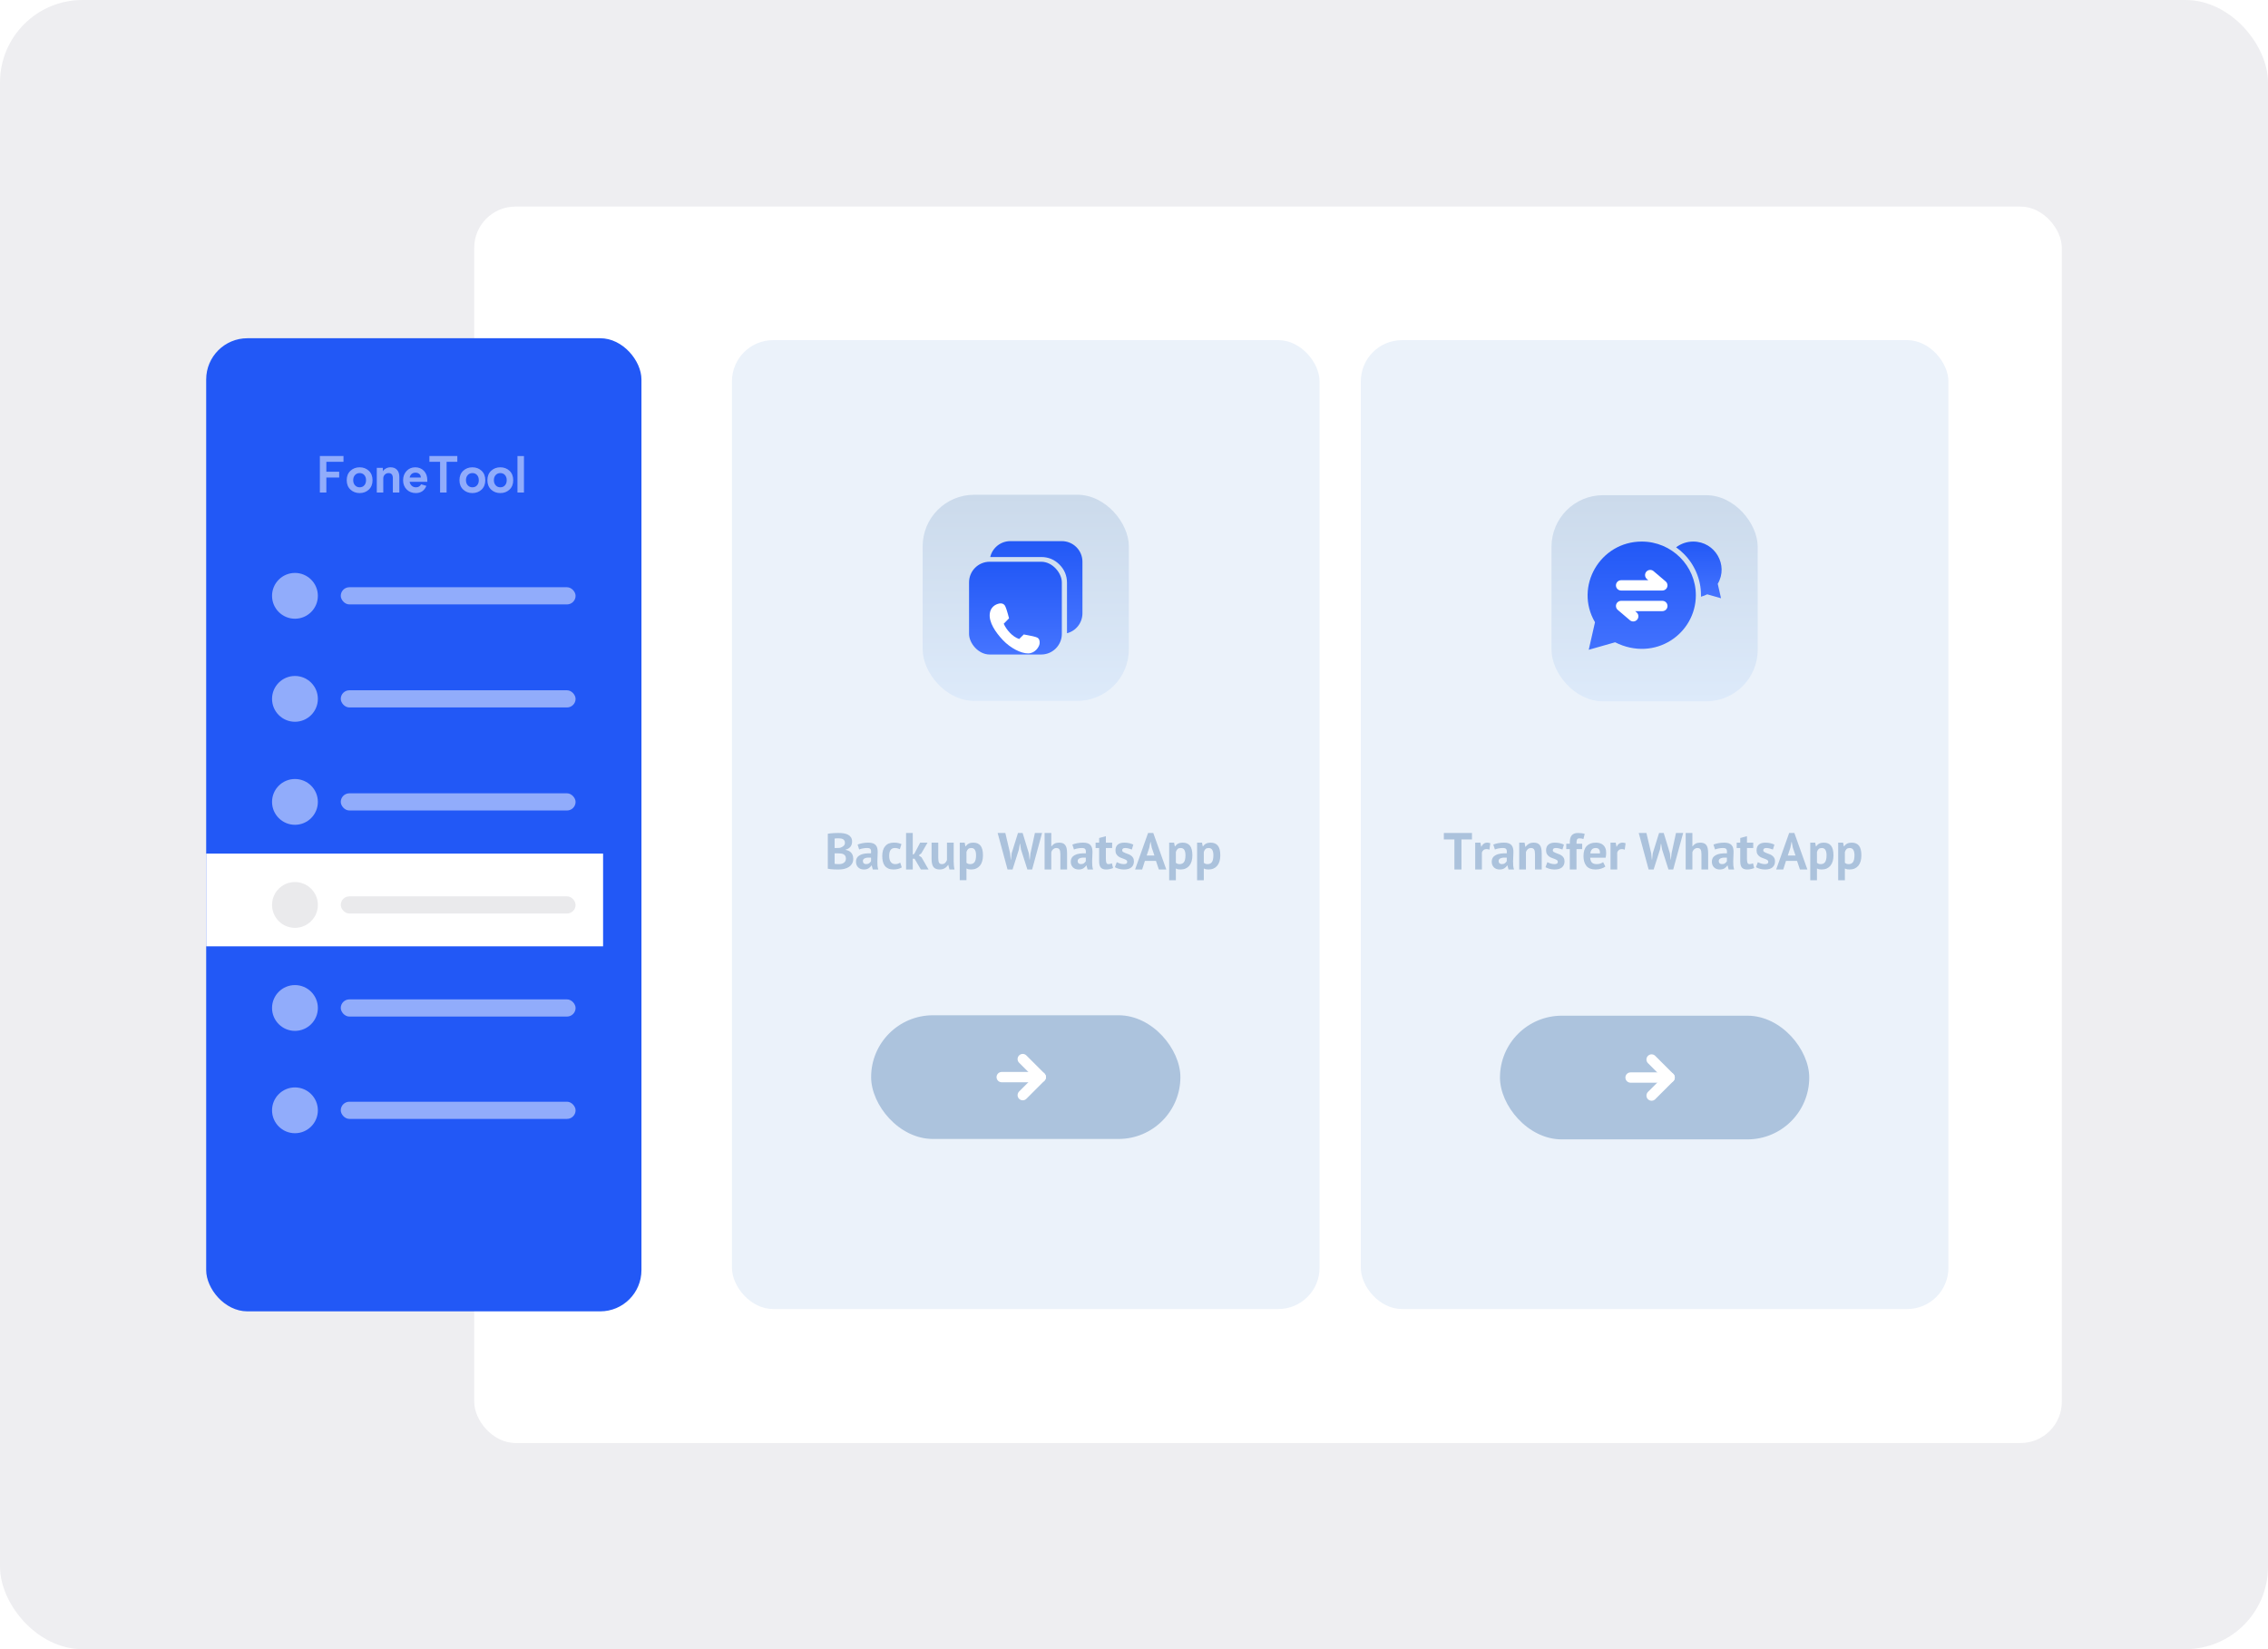 <svg fill="none" height="320" viewBox="0 0 440 320" width="440" xmlns="http://www.w3.org/2000/svg" xmlns:xlink="http://www.w3.org/1999/xlink"><clipPath id="a"><path d="m192 202h14v14h-14z"/></clipPath><linearGradient id="b" x1=".5" x2=".5" y1="0" y2="1"><stop offset="0" stop-color="#cbdaeb"/><stop offset="1" stop-color="#ddeafa"/></linearGradient><linearGradient id="c" x1=".5" x2=".5" y1="0" y2="1"><stop offset="0" stop-color="#2258f6"/><stop offset="1" stop-color="#4574ff"/></linearGradient><filter id="d" color-interpolation-filters="sRGB" height="49.705" width="49.702" x="-20" y="-16"><feFlood flood-opacity="0" result="BackgroundImageFix"/><feColorMatrix in="SourceAlpha" type="matrix" values="0 0 0 0 0 0 0 0 0 0 0 0 0 0 0 0 0 0 127 0"/><feOffset dx="0" dy="4"/><feGaussianBlur stdDeviation="5"/><feColorMatrix type="matrix" values="0 0 0 0 0 0 0 0 0 0 0 0 0 0 0 0 0 0 0.302 0"/><feBlend in2="BackgroundImageFix" mode="normal" result="effect1_dropShadow"/><feBlend in="SourceGraphic" in2="effect1_dropShadow" mode="normal" result="shape"/></filter><clipPath id="e"><path d="m314 202.083h14v14h-14z"/></clipPath><rect fill="#eeeef1" height="320" rx="16" width="440"/><rect fill="#fff" height="239.917" rx="8" width="308" x="92" y="40.083"/><rect fill="#ebf2fa" height="188" rx="8" width="114" x="142" y="66"/><rect fill="#acc3dd" height="24" rx="12" width="60" x="169" y="197"/><g clip-path="url(#a)"><path d="m192 202h14v14h-14z" fill="none"/><g fill="#fff" fill-rule="evenodd"><path d="m201.917 208h-7.583q-.098 0-.195.019-.097.019-.188.057-.091.038-.173.092-.082.055-.152.124-.07.07-.124.152-.055.082-.092.173-.038.091-.057.188-.019.097-.019.195 0 .098.019.195.019.097.057.188.038.091.092.173.055.082.124.152.07.07.152.124.082.055.173.092.091.038.188.057.097.019.195.019h7.583q.098 0 .195-.019.097-.019.188-.057.091-.038.173-.092.082-.055.152-.124.07-.07.124-.152.055-.082.092-.173.038-.091.057-.188.019-.097.019-.195 0-.098-.019-.195-.019-.097-.057-.188-.038-.091-.092-.173-.055-.082-.124-.152-.07-.07-.152-.124-.082-.055-.173-.092-.091-.038-.188-.057-.097-.019-.195-.019z"/><path d="m197.71 211.793-0.0 0q-.141.141-.217.324-.076.184-.076.383 0 .024.001.048.009.186.084.357.075.171.207.302.141.141.324.217.184.076.383.076.199 0 .383-.076.184-.076.324-.217l0-0 3.5-3.5q.141-.141.217-.324.076-.184.076-.383 0-.199-.076-.383-.076-.184-.217-.324l-3.5-3.5q-.141-.141-.324-.217-.184-.076-.383-.076-.199 0-.383.076-.184.076-.324.217-.141.141-.217.324-.076.184-.076.383 0 .199.076.383.076.184.217.324l2.793 2.793z"/></g></g><rect fill="url(#b)" height="40" rx="10" width="40" x="179" y="96"/><path d="m192.107 108.083h9.894q2.071 0 3.536 1.464 1.464 1.464 1.464 3.536v9.79q.16-.041.315-.095.156-.054.306-.121.151-.067.295-.146.145-.079.282-.17.138-.091.268-.192.13-.102.251-.214.121-.112.232-.234.111-.122.212-.252.101-.13.191-.269.09-.138.168-.283.078-.145.144-.296.066-.151.119-.307.053-.156.094-.316.04-.16.067-.323.027-.163.041-.327.014-.164.014-.329v-10q0-.197-.019-.392-.019-.196-.058-.388-.038-.193-.095-.381-.057-.188-.132-.37-.075-.182-.168-.355-.093-.173-.202-.337-.109-.163-.234-.315-.125-.152-.264-.291-.139-.139-.291-.264-.152-.125-.315-.234-.163-.109-.337-.202-.173-.093-.355-.168-.182-.075-.37-.132-.188-.057-.381-.095-.193-.038-.388-.058-.196-.019-.392-.019h-10q-.168 0-.334.014-.167.014-.332.042-.165.028-.327.07-.162.042-.321.097-.158.055-.311.123-.153.068-.3.149-.147.081-.286.173-.14.093-.271.197-.131.104-.254.219-.122.115-.234.239-.112.124-.214.258-.101.133-.191.275-.09.141-.168.29-.078.148-.143.303-.065.154-.117.314-.052.159-.09.322z" fill="url(#c)" fill-rule="evenodd"/><rect fill="url(#c)" height="18" rx="4" width="18" x="188" y="109"/><g filter="url(#d)"><path d="m195.758 115.978-1.031 1.05c.537 1.192 1.676 2.52 2.996 2.966l.892-.888q2.113.369 2.587.599c.412.199.548.642.484 1.188-.068.587-.838 1.881-2.223 1.895-1.385.014-3.425-1.03-4.887-2.569-1.461-1.541-2.764-3.493-2.555-5.15.207-1.658 1.651-1.955 2.012-1.982.366-.027.655.08.875.353q.284.353.848 2.538z" fill="#fff"/></g><rect fill="#ebf2fa" height="188" rx="8" width="114" x="264" y="66"/><rect fill="#acc3dd" height="24" rx="12" width="60" x="291" y="197.083"/><g clip-path="url(#e)"><path d="m314 202.083h14v14h-14z" fill="none"/><g fill="#fff" fill-rule="evenodd"><path d="m323.917 208.083h-7.583q-.098 0-.195.019-.097.019-.188.057-.091.038-.173.092-.082.055-.152.124-.07.07-.124.152-.055.082-.092.173-.038.091-.057.188-.019.097-.019.195 0 .098.019.195.019.097.057.188.038.091.092.173.055.082.124.152.07.07.152.124.082.055.173.092.091.038.188.057.097.019.195.019h7.583q.098 0 .195-.019.097-.019.188-.057.091-.038.173-.092.082-.055.152-.124.07-.07.124-.152.055-.082.092-.173.038-.091.057-.188.019-.097.019-.195 0-.098-.019-.195-.019-.097-.057-.188-.038-.091-.092-.173-.055-.082-.124-.152-.07-.07-.152-.124-.082-.055-.173-.092-.091-.038-.188-.057-.097-.019-.195-.019z"/><path d="m319.71 211.876-0.0 0q-.141.141-.217.324-.076.184-.076.383 0 .024.001.048.009.186.084.357.075.171.207.302.141.141.324.217.184.076.383.076.199 0 .383-.076.184-.076.324-.217l0-0 3.5-3.5q.141-.141.217-.324.076-.184.076-.383 0-.199-.076-.383-.076-.184-.217-.324l-3.5-3.5q-.141-.141-.324-.217-.184-.076-.383-.076-.199 0-.383.076-.184.076-.324.217-.141.141-.217.324-.076.184-.076.383 0 .199.076.383.076.184.217.324l2.793 2.793z"/></g></g><rect fill="url(#b)" height="40" rx="10" width="40" x="301" y="96.083"/><path d="m308.221 126.083 1.214-5.344c-4.064-6.912.985-15.656 9.07-15.656 5.786 0 10.495 4.672 10.495 10.414 0 7.444-7.89 13.028-15.665 9.131z" fill="url(#c)"/><path d="m329.996 115.786c.401-.109.805-.262 1.209-.465l2.679.762-.636-2.799c2.129-3.621-.516-8.201-4.751-8.201-1.25 0-2.404.416-3.328 1.116q.772.548 1.457 1.228 1.592 1.58 2.467 3.628.906 2.123.906 4.443 0 .145-.003.288z" fill="url(#c)" fill-rule="evenodd"/><path d="m320.795 110.822 2.353 2q.083.07.149.157.066.087.111.185.046.099.069.205.023.106.023.215 0 .098-.019.195-.019.097-.057.188-.038.091-.092.173-.055.082-.124.152-.07.07-.152.124-.082.055-.173.092-.091.038-.188.057-.097.019-.195.019h-8q-.098 0-.195-.019-.097-.019-.188-.057-.091-.038-.173-.092-.082-.055-.152-.124-.07-.07-.124-.152-.055-.082-.092-.173-.038-.091-.057-.188-.019-.097-.019-.195 0-.098.019-.195.019-.097.057-.188.038-.091.092-.173.055-.082.124-.152.07-.07.152-.124.082-.055.173-.092.091-.038.188-.057.097-.019.195-.019h5.279l-.28-.238-0-0q-.083-.07-.149-.157-.066-.087-.111-.185-.046-.099-.069-.205-.023-.106-.023-.215 0-.098.019-.195.019-.097.057-.188.038-.091.092-.173.055-.082.124-.152.07-.07.152-.124.082-.055.173-.092.091-.038.188-.057.097-.019.195-.019.178 0 .345.061.167.061.303.177z" fill="#fff" fill-rule="evenodd"/><path d="m328.795 118.822 2.353 2q.083.07.149.157.066.087.111.185.046.099.069.205.023.106.023.215 0 .098-.019.195-.019.097-.057.188-.038.091-.092.173-.055.082-.124.152-.07.07-.152.124-.082.055-.173.092-.091.038-.188.057-.097.019-.195.019h-8q-.098 0-.195-.019-.097-.019-.188-.057-.091-.038-.173-.092-.082-.055-.152-.124-.07-.07-.124-.152-.055-.082-.092-.173-.038-.091-.057-.188-.019-.097-.019-.195 0-.098.019-.195.019-.097.057-.188.038-.091.092-.173.055-.082.124-.152.07-.07.152-.124.082-.055.173-.092.091-.038.188-.057.097-.019.195-.019h5.279l-.28-.238-0-0q-.083-.07-.149-.157-.066-.087-.111-.185-.046-.099-.069-.205-.023-.106-.023-.215 0-.098.019-.195.019-.097.057-.188.038-.091.092-.173.055-.082.124-.152.07-.07.152-.124.082-.055.173-.092.091-.038.188-.057.097-.019.195-.019.178 0 .345.061.167.061.303.177z" fill="#fff" fill-rule="evenodd" transform="matrix(-1 0 0 -1 645 239.167)"/><path d="m285.57 162.877h-2.041v5.833h-1.367v-5.833h-2.051v-1.25h5.459zm3.385 1.986q-.312-.111-.56-.111-.352 0-.586.189-.234.189-.316.482v3.288h-1.299v-5.208h1.009l.15.784h.039q.173-.378.462-.579.29-.205.68-.205.26 0 .589.114zm.752-.98q.4-.176.951-.277.55-.104 1.149-.104.521 0 .869.127.351.127.557.361.205.234.29.563.085.326.085.732 0 .449-.029.902-.029.453-.036.892-.006.44.023.853.033.41.153.778h-1.061l-.208-.775h-.049q-.202.316-.557.547-.355.228-.915.228-.348 0-.631-.107-.28-.107-.478-.306-.199-.199-.309-.469-.111-.273-.111-.609 0-.469.205-.791.205-.322.589-.521.387-.199.921-.277.534-.078 1.195-.046.068-.557-.081-.798-.15-.244-.667-.244-.391 0-.827.081-.436.078-.716.208zm1.65 3.786q.391 0 .619-.182.231-.182.342-.391v-.677q-.309-.029-.596-.01-.286.019-.508.094-.218.072-.348.208-.13.134-.13.342 0 .293.166.456.166.16.456.16zm6.439 1.042v-2.966q0-.638-.176-.918-.176-.283-.596-.283-.368 0-.625.225-.254.225-.364.56v3.382h-1.299v-5.208h1.032l.15.811h.039q.231-.326.609-.566.381-.244.98-.244.371 0 .661.101.29.101.488.335.202.231.299.632.101.4.101.99v3.151zm4.427-1.51q0-.192-.169-.309-.169-.117-.42-.215-.251-.098-.55-.202-.299-.104-.55-.286-.251-.182-.42-.462-.169-.28-.169-.726 0-.729.439-1.113.44-.384 1.27-.384.57 0 1.029.12.462.12.723.27l-.29.944q-.231-.091-.583-.192-.348-.101-.71-.101-.579 0-.579.459 0 .182.169.296.169.111.42.208.251.098.55.205.299.107.55.277.251.169.42.443.169.27.169.697 0 .739-.485 1.162-.485.42-1.455.42-.527 0-.993-.134-.466-.137-.755-.316l.361-.973q.228.13.609.257.381.124.778.124.293 0 .466-.107.176-.107.176-.361zm1.637-3.49h.69v-.28q0-.951.4-1.377.4-.426 1.159-.426.801 0 1.331.179l-.251.993q-.231-.081-.407-.104-.173-.026-.365-.026-.199 0-.316.065-.114.062-.169.195-.055.133-.072.332-.013.195-.013.449h1.1v1.042h-1.1v3.958h-1.299v-3.958h-.69zm7.585 4.43q-.299.238-.817.404-.514.166-1.094.166-1.211 0-1.771-.693-.56-.697-.56-1.911 0-1.302.628-1.953.631-.651 1.771-.651.381 0 .739.098.361.098.641.326.283.225.452.609.169.381.169.951 0 .208-.026.446-.023.234-.075.488h-2.998q.029.619.322.934.296.316.957.316.41 0 .736-.124.326-.127.495-.257zm-1.862-3.597q-.508 0-.755.283-.244.283-.293.758h1.859q.042-.501-.166-.771-.205-.27-.645-.27zm5.622.319q-.312-.111-.56-.111-.352 0-.586.189-.234.189-.316.482v3.288h-1.299v-5.208h1.009l.15.784h.039q.172-.378.462-.579.29-.205.68-.205.26 0 .589.114zm5.13.7.13 1.247h.039l.14-1.266 1.221-3.916h.902l1.201 3.936.14 1.247h.039l.15-1.266.85-3.916h1.39l-1.93 7.083h-.918l-1.25-3.916-.172-1.077h-.049l-.169 1.087-1.24 3.906h-.97l-1.921-7.083h1.491zm9.753 3.148v-2.966q0-.638-.172-.918-.169-.283-.619-.283-.329 0-.606.234-.273.234-.365.602v3.33h-1.299v-7.083h1.299v2.585h.039q.241-.326.589-.518.351-.192.892-.192.381 0 .671.101.29.101.485.335.195.231.29.632.094.4.094.99v3.151zm2.328-4.827q.4-.176.951-.277.55-.104 1.149-.104.521 0 .869.127.352.127.557.361.205.234.29.563.085.326.085.732 0 .449-.029.902-.029.453-.036.892-.006.44.023.853.033.41.153.778h-1.061l-.208-.775h-.049q-.202.316-.557.547-.355.228-.915.228-.348 0-.631-.107-.28-.107-.479-.306-.199-.199-.309-.469-.111-.273-.111-.609 0-.469.205-.791.205-.322.589-.521.387-.199.921-.277.534-.078 1.195-.046.068-.557-.081-.798-.15-.244-.667-.244-.391 0-.827.081-.436.078-.716.208zm1.65 3.786q.391 0 .618-.182.231-.182.342-.391v-.677q-.309-.029-.596-.01-.286.019-.508.094-.218.072-.348.208-.13.134-.13.342 0 .293.166.456.166.16.456.16zm2.858-4.167h.69v-.898l1.302-.352v1.25h1.218v1.042h-1.218v2.077q0 .563.104.807.104.241.397.241.199 0 .342-.039.146-.042.326-.12l.231.921q-.27.117-.632.199-.358.081-.729.081-.69 0-1.016-.365-.326-.368-.326-1.204v-2.598h-.69zm6.133 3.698q0-.192-.169-.309-.169-.117-.42-.215-.251-.098-.55-.202-.299-.104-.55-.286-.251-.182-.42-.462-.169-.28-.169-.726 0-.729.439-1.113.44-.384 1.27-.384.57 0 1.029.12.462.12.723.27l-.29.944q-.231-.091-.583-.192-.348-.101-.71-.101-.579 0-.579.459 0 .182.169.296.169.111.42.208.251.098.55.205.299.107.55.277.251.169.42.443.169.27.169.697 0 .739-.485 1.162-.485.42-1.455.42-.527 0-.993-.134-.466-.137-.755-.316l.361-.973q.228.13.609.257.381.124.778.124.293 0 .466-.107.176-.107.176-.361zm5.576-.156h-2.148l-.531 1.667h-1.371l2.52-7.083h1.009l2.523 7.083h-1.442zm-1.8-1.042h1.501l-.521-1.543-.212-1.091h-.049l-.208 1.1zm4.362-2.5h.951l.15.729h.039q.26-.374.615-.55.355-.179.866-.179.941 0 1.409.589.472.586.472 1.888 0 .632-.15 1.139-.15.508-.446.863-.296.355-.723.544-.423.185-.973.185-.312 0-.514-.042-.199-.046-.397-.146v2.272h-1.299zm2.23 1.042q-.381 0-.596.192-.215.192-.335.579v2.109q.14.111.306.179.166.065.436.065.56 0 .84-.4.28-.4.28-1.325 0-.671-.221-1.035-.218-.365-.71-.365zm3.187-1.042h.951l.15.729h.039q.261-.374.615-.55.355-.179.866-.179.941 0 1.409.589.472.586.472 1.888 0 .632-.15 1.139-.15.508-.446.863-.296.355-.723.544-.423.185-.973.185-.312 0-.514-.042-.199-.046-.397-.146v2.272h-1.299zm2.23 1.042q-.381 0-.596.192-.215.192-.335.579v2.109q.14.111.306.179.166.065.436.065.56 0 .84-.4.28-.4.28-1.325 0-.671-.221-1.035-.218-.365-.71-.365z" fill="#6d93bf" opacity=".5"/><path d="m165.309 163.293q0 .251-.065.501-.065.251-.215.459-.15.205-.391.365-.241.156-.579.234v.059q.299.052.57.173.27.12.469.332.202.208.316.511.117.299.117.71 0 .54-.231.938-.228.394-.615.645-.384.251-.876.371-.488.12-1.009.12-.169 0-.436 0-.264 0-.57-.013-.306-.016-.622-.046-.313-.029-.573-.088v-6.79q.189-.029.433-.059.247-.029.527-.049.28-.02.573-.029.296-.01.586-.01.492 0 .957.072.465.072.83.257.365.182.583.511.221.326.221.827zm-2.497 4.375q.247 0 .482-.062.238-.065.417-.195.179-.13.29-.329.111-.199.111-.472 0-.345-.13-.544-.13-.199-.342-.309-.208-.111-.469-.14-.26-.033-.521-.033h-.729v2.022q.049.019.16.033.111.01.234.016.127.003.26.01.137.003.238.003zm-.452-3.125q.14 0 .326-.01.186-.01.303-.029.381-.117.654-.352.277-.238.277-.622 0-.254-.101-.42-.098-.169-.264-.267-.166-.098-.378-.137-.208-.039-.436-.039-.26 0-.482.01-.218.01-.339.029v1.836zm4.014-.661q.4-.176.951-.277.55-.104 1.149-.104.521 0 .869.127.352.127.557.361.205.234.29.563.085.326.085.732 0 .449-.029.902-.029.453-.036.892-.006.44.023.853.033.41.153.778h-1.061l-.208-.775h-.049q-.202.316-.557.547-.355.228-.915.228-.348 0-.632-.107-.28-.107-.479-.306-.199-.199-.309-.469-.111-.273-.111-.609 0-.469.205-.791.205-.322.589-.521.387-.199.921-.277.534-.078 1.195-.046.068-.557-.081-.798-.15-.244-.667-.244-.391 0-.827.081-.436.078-.716.208zm1.65 3.786q.391 0 .618-.182.231-.182.342-.391v-.677q-.309-.029-.596-.01-.286.019-.508.094-.218.072-.348.208-.13.134-.13.342 0 .293.166.456.166.16.456.16zm6.921.635q-.299.199-.726.303-.426.104-.876.104-.599 0-1.016-.185-.413-.189-.674-.527-.26-.342-.378-.824-.114-.485-.114-1.068 0-1.253.57-1.927.57-.677 1.66-.677.55 0 .885.081.335.081.606.208l-.309.983q-.231-.111-.456-.169-.225-.062-.514-.062-.54 0-.82.374-.28.371-.28 1.188 0 .335.068.619.072.283.212.495.14.208.365.329.225.12.527.12.329 0 .557-.085.231-.085.413-.205zm2.484-1.676h-.352v2.083h-1.299v-7.083h1.299v4.199l.299-.153 1.143-2.171h1.429l-1.198 2.061-.511.413.55.391 1.348 2.344h-1.488zm4.6-3.125v2.966q0 .638.143.921.146.28.566.28.371 0 .615-.228.244-.231.364-.566v-3.372h1.302v3.626q0 .426.039.84.039.41.12.742h-.98l-.231-.892h-.039q-.231.384-.641.638-.41.254-.97.254-.378 0-.68-.101-.299-.101-.501-.332-.199-.234-.303-.628-.104-.397-.104-.996v-3.151zm4.167 0h.951l.15.729h.039q.26-.374.615-.55.355-.179.866-.179.941 0 1.409.589.472.586.472 1.888 0 .632-.15 1.139-.15.508-.446.863-.296.355-.723.544-.423.185-.973.185-.312 0-.514-.042-.199-.046-.397-.146v2.272h-1.299zm2.23 1.042q-.381 0-.596.192-.215.192-.335.579v2.109q.14.111.306.179.166.065.436.065.56 0 .84-.4.28-.4.28-1.325 0-.671-.221-1.035-.218-.365-.71-.365zm7.536 1.019.13 1.247h.039l.14-1.266 1.221-3.916h.902l1.201 3.936.14 1.247h.039l.15-1.266.85-3.916h1.39l-1.93 7.083h-.918l-1.25-3.916-.172-1.077h-.049l-.169 1.087-1.24 3.906h-.97l-1.921-7.083h1.491zm9.753 3.148v-2.966q0-.638-.172-.918-.169-.283-.619-.283-.329 0-.606.234-.273.234-.365.602v3.33h-1.299v-7.083h1.299v2.585h.039q.241-.326.589-.518.351-.192.892-.192.381 0 .671.101.29.101.485.335.195.231.29.632.094.4.094.99v3.151zm2.328-4.827q.4-.176.951-.277.55-.104 1.149-.104.521 0 .869.127.352.127.557.361.205.234.29.563.085.326.085.732 0 .449-.029.902-.029.453-.036.892-.006.44.023.853.033.41.153.778h-1.061l-.208-.775h-.049q-.202.316-.557.547-.355.228-.915.228-.348 0-.631-.107-.28-.107-.479-.306-.199-.199-.309-.469-.111-.273-.111-.609 0-.469.205-.791.205-.322.589-.521.387-.199.921-.277.534-.078 1.195-.046.068-.557-.081-.798-.15-.244-.667-.244-.391 0-.827.081-.436.078-.716.208zm1.65 3.786q.391 0 .618-.182.231-.182.342-.391v-.677q-.309-.029-.596-.01-.286.019-.508.094-.218.072-.348.208-.13.134-.13.342 0 .293.166.456.166.16.456.16zm2.858-4.167h.69v-.898l1.302-.352v1.25h1.218v1.042h-1.218v2.077q0 .563.104.807.104.241.397.241.199 0 .342-.039.146-.042.326-.12l.231.921q-.27.117-.632.199-.358.081-.729.081-.69 0-1.016-.365-.326-.368-.326-1.204v-2.598h-.69zm6.133 3.698q0-.192-.169-.309-.169-.117-.42-.215-.251-.098-.55-.202-.299-.104-.55-.286-.251-.182-.42-.462-.169-.28-.169-.726 0-.729.439-1.113.44-.384 1.27-.384.57 0 1.029.12.462.12.723.27l-.29.944q-.231-.091-.583-.192-.348-.101-.71-.101-.579 0-.579.459 0 .182.169.296.169.111.42.208.251.098.55.205.299.107.55.277.251.169.42.443.169.27.169.697 0 .739-.485 1.162-.485.42-1.455.42-.527 0-.993-.134-.466-.137-.755-.316l.361-.973q.228.13.609.257.381.124.778.124.293 0 .466-.107.176-.107.176-.361zm5.576-.156h-2.148l-.531 1.667h-1.371l2.52-7.083h1.009l2.523 7.083h-1.442zm-1.8-1.042h1.501l-.521-1.543-.212-1.091h-.049l-.208 1.1zm4.362-2.5h.951l.15.729h.039q.26-.374.615-.55.355-.179.866-.179.941 0 1.409.589.472.586.472 1.888 0 .632-.15 1.139-.15.508-.446.863-.296.355-.723.544-.423.185-.973.185-.312 0-.514-.042-.199-.046-.397-.146v2.272h-1.299zm2.23 1.042q-.381 0-.596.192-.215.192-.335.579v2.109q.14.111.306.179.166.065.436.065.56 0 .84-.4.28-.4.28-1.325 0-.671-.221-1.035-.218-.365-.71-.365zm3.187-1.042h.951l.15.729h.039q.261-.374.615-.55.355-.179.866-.179.941 0 1.409.589.472.586.472 1.888 0 .632-.15 1.139-.15.508-.446.863-.296.355-.723.544-.423.185-.973.185-.312 0-.514-.042-.199-.046-.397-.146v2.272h-1.299zm2.23 1.042q-.381 0-.596.192-.215.192-.335.579v2.109q.14.111.306.179.166.065.436.065.56 0 .84-.4.28-.4.28-1.325 0-.671-.221-1.035-.218-.365-.71-.365z" fill="#6d93bf" opacity=".5"/><rect fill="#2258f6" height="188.823" rx="8" width="84.444" x="40" y="65.63"/><g fill="#fff"><path d="m40 165.63h77v17.994h-77z"/><ellipse cx="57.222" cy="115.613" opacity=".5" rx="4.444" ry="4.443"/><rect height="3.332" opacity=".5" rx="1.666" width="45.556" x="66.11" y="113.946"/><ellipse cx="57.222" cy="155.599" opacity=".5" rx="4.444" ry="4.443"/><rect height="3.332" opacity=".5" rx="1.666" width="45.556" x="66.11" y="153.933"/><ellipse cx="57.222" cy="135.606" opacity=".5" rx="4.444" ry="4.443"/><rect height="3.332" opacity=".5" rx="1.666" width="45.556" x="66.11" y="133.94"/></g><ellipse cx="57.222" cy="175.592" fill="#e5e5e7" opacity=".8" rx="4.444" ry="4.443"/><rect fill="#e5e5e7" height="3.332" opacity=".8" rx="1.666" width="45.556" x="66.11" y="173.926"/><ellipse cx="57.222" cy="215.443" fill="#fff" opacity=".5" rx="4.444" ry="4.443"/><rect fill="#fff" height="3.332" opacity=".5" rx="1.666" width="45.556" x="66.11" y="213.777"/><ellipse cx="57.222" cy="195.585" fill="#fff" opacity=".5" rx="4.444" ry="4.443"/><rect fill="#fff" height="3.332" opacity=".5" rx="1.666" width="45.556" x="66.11" y="193.919"/><path d="m62.056 88.487h4.583v1.12h-3.324v1.927h2.49v1.12h-2.49v2.917h-1.26zm5.208 4.691q0-1.156.726-1.829.726-.674 1.781-.674 1.064 0 1.784.674.719.674.719 1.829 0 1.146-.719 1.823-.719.674-1.784.674-1.055 0-1.781-.674-.726-.677-.726-1.823zm1.26-.003q0 .612.352.996.352.384.898.384.557 0 .898-.381.342-.381.342-.999 0-.625-.342-1.003-.342-.378-.898-.378-.547 0-.898.378-.352.378-.352 1.003zm8.949-.638v3.034h-1.26v-2.796q0-.98-.827-.98-.433 0-.732.299-.296.296-.296.762v2.715h-1.26v-4.792h1.172v.635h.019q.212-.326.609-.531.397-.208.876-.208.794 0 1.247.488.453.488.453 1.374zm4.225 1.432 1.022.306q-.586 1.4-2.044 1.4-1.087 0-1.781-.7-.693-.703-.693-1.787 0-1.077.667-1.794.671-.719 1.686-.719 1.016 0 1.68.677.664.677.664 1.843v.293h-3.434q.088.482.42.775.332.293.807.293.693 0 1.006-.586zm-1.091-2.253q-.449 0-.742.241-.29.238-.391.697h2.165q0-.459-.299-.697-.296-.241-.732-.241zm2.699-3.229h5.417v1.12h-2.083v5.963h-1.26v-5.963h-2.074zm5.833 4.691q0-1.156.726-1.829.726-.674 1.781-.674 1.064 0 1.784.674.719.674.719 1.829 0 1.146-.719 1.823-.719.674-1.784.674-1.055 0-1.781-.674-.726-.677-.726-1.823zm1.26-.003q0 .612.352.996.352.384.898.384.557 0 .898-.381.342-.381.342-.999 0-.625-.342-1.003-.342-.378-.898-.378-.547 0-.898.378-.352.378-.352 1.003zm4.157.003q0-1.156.726-1.829.726-.674 1.781-.674 1.065 0 1.784.674.719.674.719 1.829 0 1.146-.719 1.823-.719.674-1.784.674-1.055 0-1.781-.674-.726-.677-.726-1.823zm1.26-.003q0 .612.352.996.351.384.898.384.557 0 .898-.381.342-.381.342-.999 0-.625-.342-1.003-.342-.378-.898-.378-.547 0-.898.378-.352.378-.352 1.003zm4.574 2.396v-7.083h1.26v7.083z" fill="#fff" opacity=".5"/></svg>